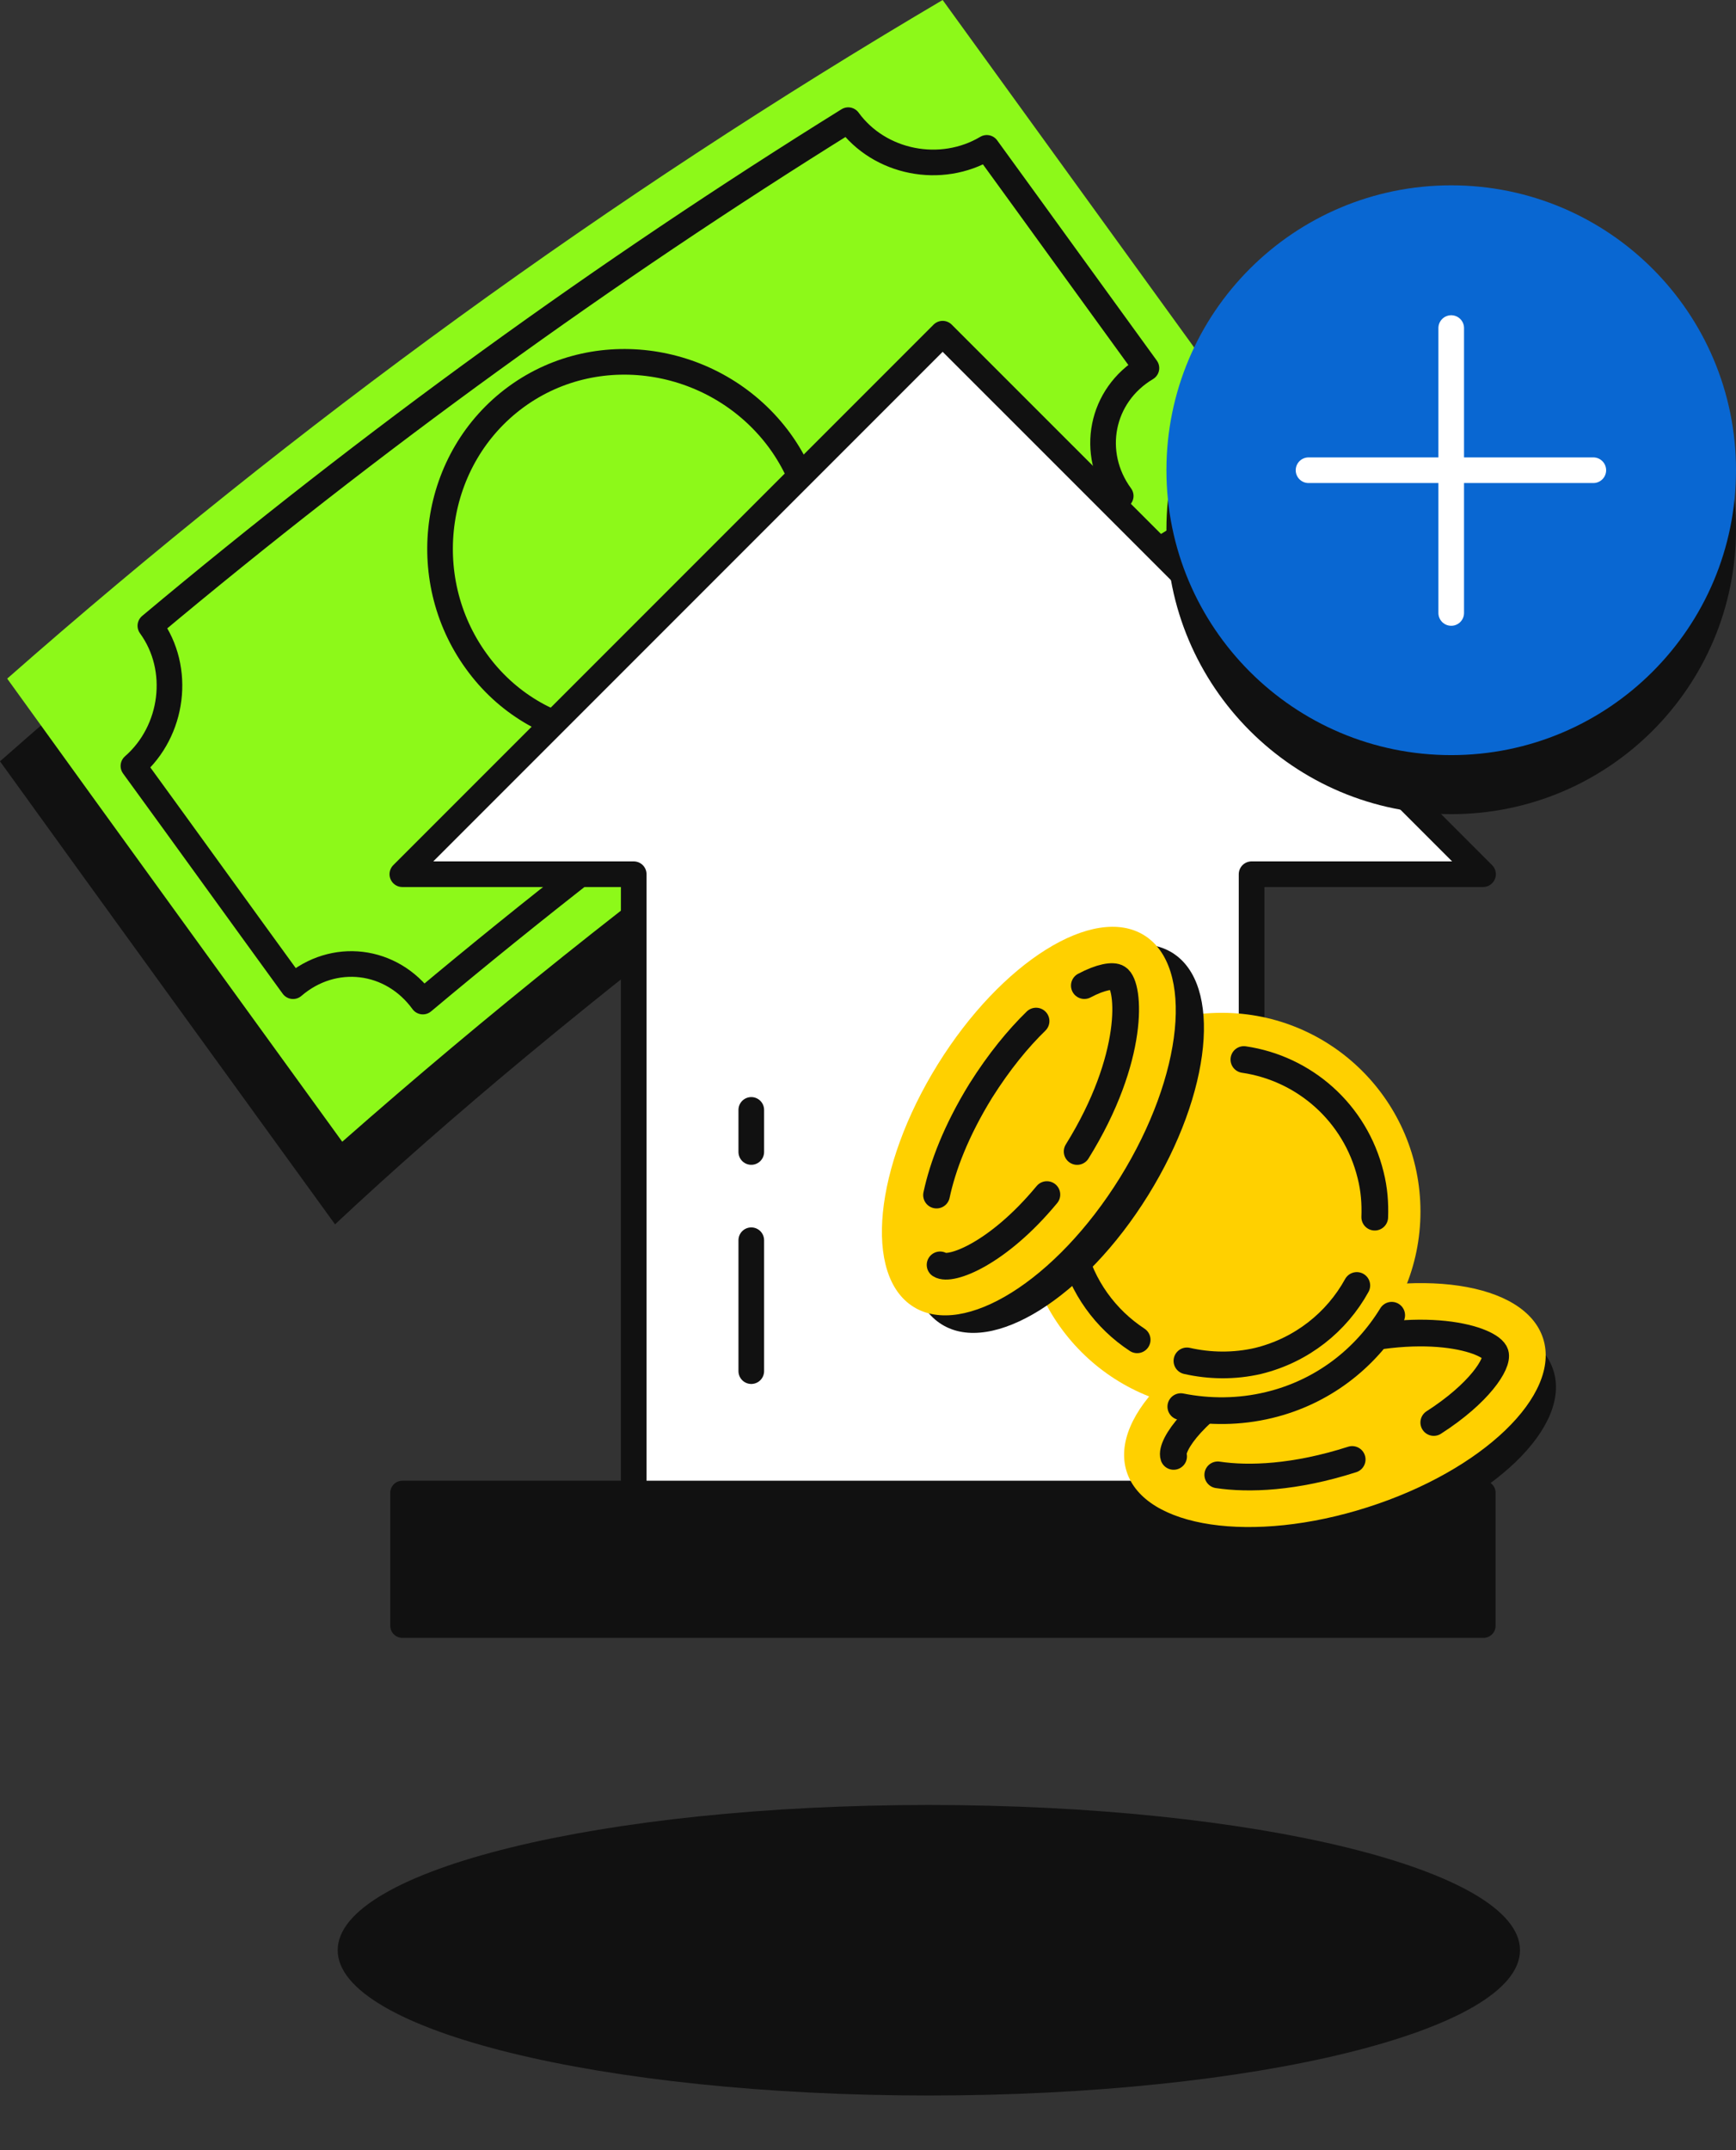 <?xml version="1.0" encoding="utf-8"?>
<svg xmlns="http://www.w3.org/2000/svg" width="21" height="26" viewBox="0 0 21 26" fill="none">
  <rect x="0" y="0" width="21" height="26" fill="#333333" stroke="none"/>
  <g id="Layer_1" clip-path="url(#clip0_2096_26454)">
    <path id="Vector" d="M11.236 25.339C15.185 25.339 18.387 24.552 18.387 23.582C18.387 22.612 15.185 21.826 11.236 21.826C7.286 21.826 4.085 22.612 4.085 23.582C4.085 24.552 7.286 25.339 11.236 25.339Z" fill="#111111"/>
    <g id="Group">
      <path id="Vector_2" d="M15.271 6.45C11.248 8.821 6.779 12.247 4.053 14.805C2.7 12.936 1.347 11.074 0 9.206C3.507 6.121 7.188 3.228 11.217 0.85L15.271 6.45Z" fill="#111111"/>
      <path id="Vector_3" d="M15.463 5.599C11.44 7.97 7.648 10.72 4.14 13.806C2.787 11.937 1.434 10.075 0.087 8.206C3.594 5.121 7.381 2.371 11.403 0L15.457 5.599H15.463Z" fill="#8DF919"/>
      <path id="Vector_4" d="M13.557 5.997C10.602 7.834 7.784 9.876 5.115 12.111C4.736 11.589 4.035 11.503 3.545 11.925C2.899 11.037 2.26 10.149 1.614 9.262C2.098 8.84 2.198 8.088 1.819 7.567C4.488 5.332 7.306 3.29 10.261 1.453C10.64 1.974 11.385 2.117 11.937 1.788C12.583 2.676 13.222 3.563 13.868 4.451C13.315 4.78 13.179 5.481 13.557 5.997Z" stroke="#111111" stroke-width="0.31" stroke-linecap="round" stroke-linejoin="round"/>
      <path id="Vector_5" d="M9.435 5.332C10.168 6.344 9.92 7.734 8.908 8.473C7.89 9.206 6.493 9.013 5.761 7.995C5.028 6.983 5.233 5.537 6.245 4.798C7.257 4.06 8.697 4.32 9.435 5.332Z" stroke="#111111" stroke-width="0.31" stroke-linecap="round" stroke-linejoin="round"/>
    </g>
    <g id="Group_2">
      <path id="Vector_6" d="M17.94 10.571L11.403 4.035L4.867 10.571H7.666V18.405H15.14V10.571H17.94Z" fill="white" stroke="#111111" stroke-width="0.31" stroke-linecap="round" stroke-linejoin="round"/>
      <path id="Vector_7" d="M9.088 13.93V13.421" stroke="#111111" stroke-width="0.31" stroke-linecap="round" stroke-linejoin="round"/>
      <path id="Vector_8" d="M9.088 16.58V14.997" stroke="#111111" stroke-width="0.31" stroke-linecap="round" stroke-linejoin="round"/>
    </g>
    <g id="Group_3">
      <path id="Vector_9" d="M17.555 9.845C19.458 9.845 21 8.303 21 6.4C21 4.497 19.458 2.955 17.555 2.955C15.652 2.955 14.11 4.497 14.11 6.4C14.11 8.303 15.652 9.845 17.555 9.845Z" fill="#111111"/>
      <path id="Vector_10" d="M17.555 9.131C19.458 9.131 21 7.589 21 5.686C21 3.783 19.458 2.241 17.555 2.241C15.652 2.241 14.11 3.783 14.11 5.686C14.11 7.589 15.652 9.131 17.555 9.131Z" fill="#0967D2"/>
      <path id="Vector_11" d="M17.555 7.412V3.967" stroke="white" stroke-width="0.31" stroke-linecap="round" stroke-linejoin="round"/>
      <path id="Vector_12" d="M15.829 5.686H19.274" stroke="white" stroke-width="0.31" stroke-linecap="round" stroke-linejoin="round"/>
    </g>
    <path id="Vector_13" d="M17.946 18.051H4.867V19.659H17.946V18.051Z" fill="#111111" stroke="#111111" stroke-width="0.292" stroke-linecap="round" stroke-linejoin="round"/>
    <g id="Group_4">
      <g id="Group_5">
        <path id="Vector_14" d="M16.666 18.611C18.058 18.167 19.009 17.253 18.791 16.571C18.573 15.888 17.268 15.695 15.877 16.139C14.486 16.584 13.535 17.497 13.753 18.18C13.97 18.862 15.275 19.055 16.666 18.611Z" fill="#111111"/>
        <path id="Vector_15" d="M16.543 18.226C17.934 17.782 18.885 16.869 18.667 16.186C18.449 15.503 17.145 15.31 15.753 15.755C14.362 16.199 13.411 17.112 13.629 17.795C13.847 18.477 15.151 18.671 16.543 18.226Z" fill="#FFD000"/>
        <path id="Vector_16" d="M14.197 17.611C14.153 17.48 14.464 17.015 15.215 16.624" stroke="#111111" stroke-width="0.323" stroke-linecap="round" stroke-linejoin="round"/>
        <path id="Vector_17" d="M16.357 17.648C15.662 17.871 15.103 17.89 14.731 17.834" stroke="#111111" stroke-width="0.323" stroke-linecap="round" stroke-linejoin="round"/>
        <path id="Vector_18" d="M15.935 16.332C17.214 15.922 18.039 16.201 18.089 16.369C18.126 16.487 17.896 16.847 17.344 17.201" stroke="#111111" stroke-width="0.323" stroke-linecap="round" stroke-linejoin="round"/>
      </g>
      <g id="Group_6">
        <path id="Vector_19" d="M14.78 17.052C16.107 17.052 17.183 15.976 17.183 14.65C17.183 13.323 16.107 12.247 14.78 12.247C13.453 12.247 12.378 13.323 12.378 14.65C12.378 15.976 13.453 17.052 14.78 17.052Z" fill="#FFD000"/>
        <path id="Vector_20" d="M14.358 16.456C14.631 16.518 14.929 16.524 15.221 16.456C15.749 16.326 16.171 15.984 16.413 15.544" stroke="#111111" stroke-width="0.323" stroke-linecap="round" stroke-linejoin="round"/>
        <path id="Vector_21" d="M15.047 12.812C15.774 12.918 16.394 13.452 16.58 14.209C16.624 14.383 16.636 14.55 16.63 14.718" stroke="#111111" stroke-width="0.323" stroke-linecap="round" stroke-linejoin="round"/>
        <path id="Vector_22" d="M13.756 16.201C13.377 15.953 13.086 15.562 12.974 15.09C12.732 14.097 13.346 13.092 14.339 12.85" stroke="#111111" stroke-width="0.323" stroke-linecap="round" stroke-linejoin="round"/>
      </g>
      <g id="Group_7">
        <path id="Vector_23" d="M13.889 14.453C14.659 13.212 14.789 11.899 14.181 11.521C13.572 11.144 12.454 11.844 11.684 13.085C10.914 14.325 10.783 15.638 11.392 16.015C12.001 16.393 13.119 15.694 13.889 14.453Z" fill="#111111"/>
        <path id="Vector_24" d="M13.548 14.24C14.318 12.999 14.449 11.687 13.84 11.309C13.231 10.932 12.113 11.631 11.343 12.872C10.573 14.113 10.443 15.425 11.051 15.803C11.66 16.181 12.778 15.481 13.548 14.24Z" fill="#FFD000"/>
        <path id="Vector_25" d="M11.329 14.451C11.403 14.104 11.565 13.675 11.863 13.191C12.086 12.837 12.316 12.558 12.533 12.347" stroke="#111111" stroke-width="0.323" stroke-linecap="round" stroke-linejoin="round"/>
        <path id="Vector_26" d="M12.664 14.445C12.068 15.165 11.496 15.376 11.372 15.295" stroke="#111111" stroke-width="0.323" stroke-linecap="round" stroke-linejoin="round"/>
        <path id="Vector_27" d="M13.117 11.918C13.315 11.813 13.464 11.788 13.52 11.825C13.669 11.918 13.737 12.787 13.03 13.924" stroke="#111111" stroke-width="0.323" stroke-linecap="round" stroke-linejoin="round"/>
      </g>
      <path id="Vector_28" d="M16.835 15.904C16.512 16.431 15.997 16.835 15.351 16.99C14.991 17.077 14.625 17.077 14.284 17.009" stroke="#111111" stroke-width="0.323" stroke-linecap="round" stroke-linejoin="round"/>
    </g>
  </g>
  <defs>
    <clipPath id="clip0_2096_26454">
      <rect width="21" height="25.339" fill="white"/>
    </clipPath>
  </defs>
</svg>